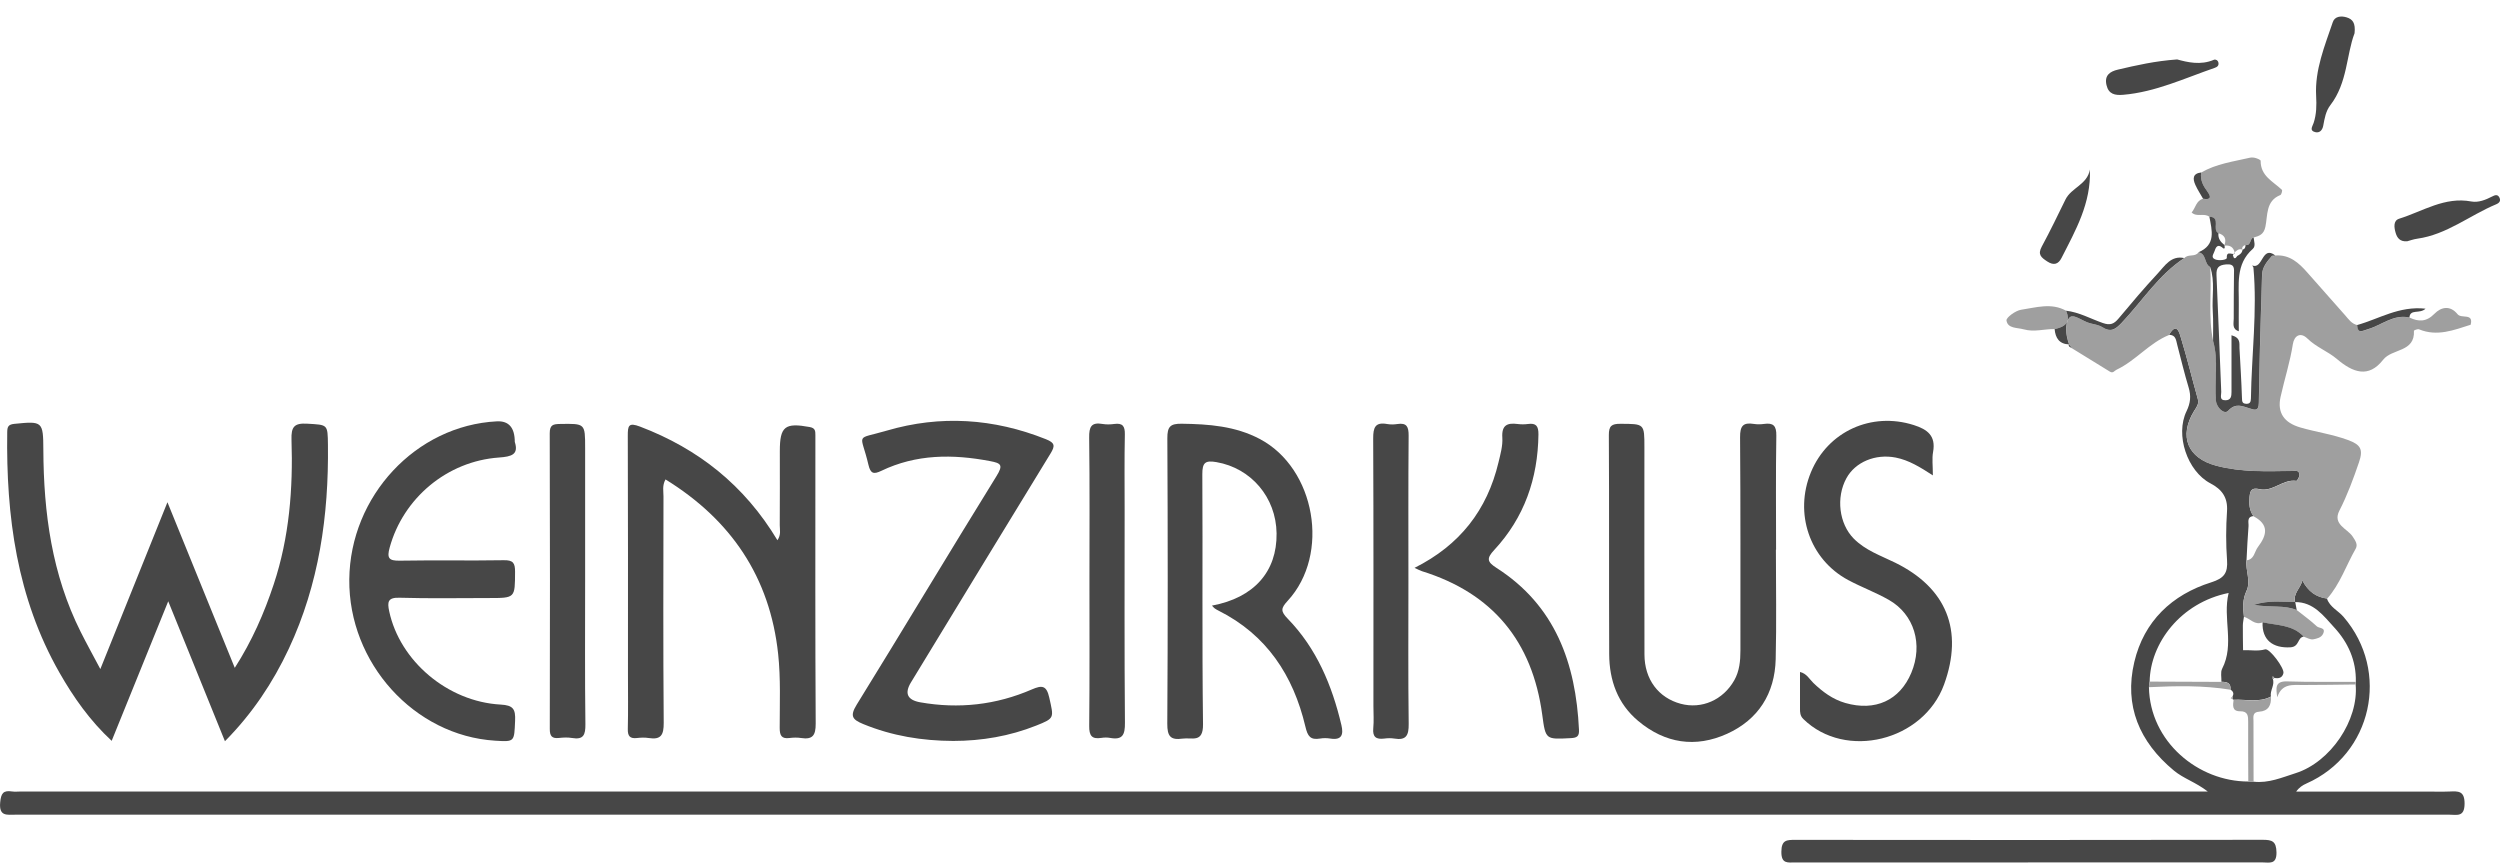 <svg width="130" height="45" viewBox="0 0 130 45" fill="none" xmlns="http://www.w3.org/2000/svg">
<g clip-path="url(#clip0_4219_19627)">
<path d="M121.002 31.129C121.152 31.57 121.585 31.752 121.864 32.077C124.306 34.914 123.351 39.232 119.933 40.743C119.737 40.83 119.556 40.944 119.402 41.162H126.224C126.605 41.162 126.987 41.175 127.368 41.159C127.823 41.141 128.164 41.108 128.158 41.8C128.152 42.504 127.752 42.362 127.371 42.364C96.693 42.365 66.016 42.364 35.338 42.364C23.825 42.364 12.31 42.364 0.797 42.364C0.366 42.364 -0.057 42.464 0.009 41.732C0.051 41.256 0.167 41.085 0.625 41.156C0.775 41.179 0.93 41.159 1.083 41.159H114.804C114.178 40.673 113.547 40.488 113.042 40.069C111.251 38.584 110.445 36.699 110.984 34.424C111.486 32.301 112.94 30.924 114.985 30.281C115.655 30.07 115.855 29.795 115.806 29.122C115.744 28.28 115.748 27.428 115.805 26.584C115.853 25.859 115.533 25.444 114.938 25.132C113.738 24.502 113.101 22.613 113.701 21.38C113.905 20.959 113.942 20.589 113.809 20.15C113.588 19.419 113.41 18.675 113.217 17.934C113.153 17.689 113.144 17.409 112.79 17.412C113.196 16.691 113.342 17.35 113.413 17.578C113.733 18.626 113.992 19.693 114.287 20.748C114.361 21.016 114.206 21.189 114.091 21.375C113.286 22.69 113.759 23.819 115.242 24.212C116.54 24.555 117.855 24.505 119.171 24.485C119.338 24.482 119.565 24.42 119.573 24.689C119.576 24.797 119.451 25.01 119.409 25.004C118.709 24.901 118.18 25.594 117.496 25.435C117.092 25.34 117.01 25.497 116.976 25.831C116.941 26.191 116.962 26.532 117.181 26.837C116.815 26.874 116.94 27.171 116.923 27.369C116.874 27.955 116.851 28.543 116.819 29.132C116.755 29.666 117.062 30.213 116.816 30.732C116.607 31.172 116.631 31.611 116.685 32.066C116.665 32.218 116.63 32.369 116.628 32.522C116.624 32.951 116.635 33.381 116.639 33.811C117.02 33.791 117.4 33.879 117.788 33.766C118.015 33.7 118.799 34.749 118.738 35.005C118.679 35.256 118.488 35.294 118.265 35.252L118.184 35.158C118.183 35.2 118.18 35.242 118.178 35.282C118.313 35.611 118.027 35.898 118.087 36.22C117.463 36.552 116.795 36.351 116.146 36.388L116.102 36.358C116.127 36.307 116.122 36.261 116.087 36.218C116.181 36.063 116.122 35.95 115.986 35.859C116.02 35.499 115.786 35.453 115.515 35.453C115.522 35.225 115.457 34.957 115.551 34.775C116.212 33.495 115.565 32.157 115.889 30.834C113.388 31.339 111.815 33.45 111.782 35.437L111.745 35.73C111.791 38.567 114.305 40.643 116.914 40.639C117.005 40.642 117.097 40.645 117.187 40.648C117.963 40.737 118.659 40.431 119.374 40.204C121.184 39.631 122.66 37.449 122.494 35.587C122.515 35.542 122.518 35.497 122.503 35.45C122.529 34.35 122.097 33.406 121.385 32.633C120.833 32.033 120.308 31.299 119.344 31.308C119.232 30.855 119.618 30.604 119.725 30.182C120.029 30.761 120.444 31.048 121.005 31.122L121.002 31.129Z" fill="#474747"/>
<path d="M121.003 31.13C120.442 31.056 120.027 30.77 119.723 30.19C119.616 30.613 119.23 30.863 119.342 31.316L119.352 31.298C118.704 31.315 118.039 31.185 117.198 31.452C118.086 31.608 118.782 31.446 119.43 31.723C119.783 32.003 120.152 32.267 120.48 32.573C120.596 32.681 120.962 32.619 120.8 32.958C120.701 33.166 120.471 33.208 120.291 33.245C120.14 33.276 119.96 33.16 119.792 33.108C119.211 32.475 118.396 32.527 117.655 32.361C117.252 32.536 117.011 32.162 116.684 32.073C116.631 31.618 116.607 31.179 116.816 30.739C117.061 30.22 116.756 29.673 116.819 29.138C117.229 29.088 117.226 28.69 117.412 28.445C117.899 27.806 117.989 27.272 117.18 26.845C116.962 26.542 116.941 26.2 116.976 25.839C117.008 25.505 117.09 25.348 117.496 25.443C118.178 25.604 118.709 24.91 119.409 25.012C119.45 25.018 119.575 24.806 119.572 24.698C119.565 24.427 119.337 24.49 119.171 24.493C117.853 24.513 116.539 24.564 115.241 24.221C113.76 23.829 113.286 22.699 114.091 21.383C114.205 21.197 114.361 21.024 114.286 20.756C113.99 19.701 113.732 18.634 113.412 17.587C113.342 17.359 113.196 16.698 112.79 17.42C111.762 17.835 111.06 18.753 110.064 19.224C109.939 19.282 109.882 19.43 109.711 19.323C109.061 18.919 108.41 18.52 107.759 18.121C107.701 18.046 107.643 17.97 107.585 17.895L107.6 17.913C107.431 17.443 107.347 16.86 107.609 16.53C107.807 16.28 108.306 16.716 108.683 16.812C108.903 16.867 109.145 16.9 109.33 17.018C109.76 17.293 110 17.14 110.329 16.792C111.403 15.657 112.251 14.297 113.588 13.422C113.78 13.189 114.141 13.385 114.321 13.123C114.748 13.198 114.613 13.73 114.933 13.892C115.012 15.17 114.817 16.461 115.083 17.733C115.377 18.759 115.145 19.811 115.234 20.847C115.263 21.192 115.665 21.587 115.87 21.362C116.251 20.944 116.6 21.12 116.989 21.242C117.246 21.322 117.453 21.403 117.461 20.948C117.493 18.725 117.557 16.502 117.629 14.281C117.641 13.89 117.902 13.59 118.15 13.303L118.216 13.323L118.277 13.3L118.317 13.285C119.058 13.231 119.539 13.667 119.987 14.178C120.635 14.919 121.296 15.651 121.944 16.391C122.127 16.601 122.283 16.837 122.577 16.903C122.611 17.385 122.84 17.208 123.134 17.122C123.853 16.915 124.471 16.33 125.296 16.513C125.77 16.741 126.175 16.741 126.59 16.317C126.943 15.956 127.412 15.865 127.795 16.341C127.993 16.587 128.637 16.259 128.474 16.887C127.615 17.159 126.734 17.517 125.792 17.125C125.72 17.095 125.523 17.175 125.525 17.198C125.583 18.332 124.388 18.113 123.923 18.708C123.16 19.683 122.344 19.369 121.519 18.668C121.05 18.269 120.445 18.055 119.987 17.605C119.624 17.249 119.298 17.457 119.229 17.893C119.084 18.827 118.793 19.72 118.59 20.635C118.407 21.466 118.773 21.984 119.623 22.23C120.442 22.468 121.287 22.582 122.095 22.881C122.757 23.125 122.899 23.363 122.666 24.043C122.372 24.901 122.062 25.747 121.647 26.555C121.281 27.269 122.056 27.487 122.329 27.888C122.494 28.131 122.617 28.321 122.494 28.536C121.999 29.402 121.683 30.374 121.009 31.135L121.003 31.13Z" fill="#9F9F9F"/>
<path d="M5.218 34.79C6.405 31.837 7.532 29.036 8.707 26.116C9.889 29.023 11.03 31.83 12.208 34.728C13.102 33.335 13.738 31.884 14.237 30.374C15.044 27.938 15.242 25.413 15.158 22.867C15.135 22.192 15.302 21.991 15.98 22.032C17.047 22.097 17.039 22.049 17.053 23.137C17.097 26.812 16.589 30.377 15.018 33.733C14.189 35.502 13.12 37.104 11.697 38.544C10.722 36.138 9.768 33.784 8.748 31.266C7.733 33.769 6.786 36.107 5.807 38.524C4.675 37.473 3.822 36.261 3.085 34.966C0.878 31.089 0.312 26.844 0.376 22.46C0.38 22.182 0.441 22.071 0.75 22.04C2.208 21.895 2.248 21.903 2.254 23.391C2.268 26.678 2.701 29.874 4.191 32.849C4.499 33.464 4.833 34.065 5.218 34.792V34.79Z" fill="#474747"/>
<path d="M40.426 28.092C40.628 27.802 40.545 27.543 40.547 27.305C40.556 26.022 40.551 24.74 40.551 23.457C40.551 22.171 40.817 21.971 42.103 22.205C42.397 22.259 42.4 22.414 42.4 22.627C42.4 22.961 42.4 23.294 42.4 23.628C42.4 28.297 42.388 32.965 42.416 37.633C42.419 38.245 42.252 38.468 41.66 38.377C41.462 38.346 41.252 38.351 41.052 38.377C40.637 38.43 40.544 38.242 40.544 37.852C40.544 36.571 40.6 35.278 40.464 34.009C40.037 30.009 38.01 27.03 34.606 24.93C34.426 25.258 34.503 25.541 34.501 25.809C34.495 29.733 34.481 33.658 34.513 37.583C34.518 38.216 34.373 38.48 33.731 38.377C33.532 38.345 33.323 38.354 33.122 38.377C32.759 38.419 32.637 38.28 32.646 37.908C32.669 36.959 32.654 36.01 32.654 35.06C32.654 30.93 32.661 26.799 32.645 22.67C32.643 22.133 32.681 21.954 33.287 22.185C36.306 23.335 38.707 25.228 40.426 28.092Z" fill="#474747"/>
<path d="M63.021 31.492C65.207 31.085 66.409 29.724 66.382 27.734C66.356 25.855 65.05 24.341 63.258 24.031C62.681 23.931 62.518 24.047 62.521 24.658C62.547 28.992 62.502 33.327 62.557 37.659C62.57 38.654 61.984 38.338 61.493 38.408C60.867 38.497 60.695 38.286 60.699 37.633C60.73 32.684 60.727 27.734 60.702 22.785C60.699 22.178 60.861 22.026 61.451 22.034C62.858 22.053 64.234 22.154 65.511 22.828C68.403 24.356 69.189 28.824 66.959 31.243C66.603 31.629 66.582 31.782 66.965 32.176C68.46 33.716 69.265 35.634 69.753 37.704C69.871 38.201 69.773 38.503 69.175 38.405C69.001 38.377 68.817 38.375 68.643 38.405C68.142 38.488 67.999 38.291 67.88 37.782C67.251 35.121 65.862 33.006 63.364 31.754C63.297 31.72 63.23 31.683 63.168 31.64C63.128 31.612 63.097 31.571 63.02 31.491L63.021 31.492Z" fill="#474747"/>
<path d="M92.347 28.584C92.347 30.482 92.383 32.381 92.336 34.279C92.29 36.073 91.427 37.422 89.808 38.157C88.165 38.901 86.583 38.66 85.186 37.49C84.118 36.595 83.685 35.381 83.678 34.018C83.662 30.221 83.682 26.426 83.66 22.63C83.657 22.14 83.807 22.037 84.261 22.038C85.509 22.044 85.509 22.023 85.509 23.263C85.509 26.853 85.503 30.445 85.512 34.035C85.515 35.329 86.241 36.287 87.399 36.597C88.49 36.888 89.601 36.401 90.182 35.375C90.455 34.892 90.502 34.363 90.502 33.818C90.498 30.125 90.514 26.431 90.484 22.738C90.479 22.145 90.644 21.955 91.199 22.044C91.373 22.072 91.558 22.069 91.732 22.044C92.212 21.977 92.379 22.137 92.369 22.659C92.336 24.634 92.356 26.608 92.356 28.584H92.345H92.347Z" fill="#474747"/>
<path d="M49.569 38.529C47.956 38.523 46.394 38.27 44.888 37.651C44.316 37.415 44.185 37.233 44.55 36.64C46.99 32.691 49.373 28.707 51.817 24.759C52.177 24.178 52.061 24.086 51.482 23.977C49.543 23.608 47.646 23.61 45.825 24.485C45.442 24.668 45.27 24.645 45.16 24.174C44.759 22.455 44.417 22.889 46.113 22.392C48.903 21.574 51.672 21.756 54.386 22.838C54.861 23.028 54.873 23.183 54.624 23.588C52.196 27.547 49.787 31.519 47.37 35.484C47.023 36.055 47.183 36.4 47.851 36.52C49.852 36.873 51.794 36.659 53.658 35.85C54.182 35.624 54.42 35.633 54.563 36.28C54.798 37.34 54.853 37.344 53.881 37.731C52.498 38.281 51.054 38.527 49.567 38.529H49.569Z" fill="#474747"/>
<path d="M26.771 22.987C26.978 23.635 26.605 23.745 25.947 23.791C23.244 23.982 20.966 25.909 20.263 28.472C20.112 29.02 20.216 29.166 20.789 29.155C22.591 29.122 24.396 29.162 26.197 29.131C26.681 29.123 26.785 29.273 26.783 29.735C26.777 31.098 26.798 31.098 25.424 31.098C23.875 31.098 22.326 31.128 20.777 31.082C20.166 31.064 20.133 31.299 20.239 31.789C20.788 34.361 23.267 36.487 26.034 36.638C26.692 36.673 26.811 36.878 26.785 37.477C26.736 38.577 26.773 38.579 25.749 38.516C21.54 38.254 18.121 34.475 18.163 30.132C18.205 25.795 21.631 22.124 25.836 21.91C26.459 21.878 26.77 22.238 26.769 22.99L26.771 22.987Z" fill="#474747"/>
<path d="M100.512 24.722C99.835 24.283 99.256 23.928 98.579 23.794C97.522 23.587 96.475 24.024 96.013 24.868C95.464 25.874 95.632 27.229 96.388 28.001C96.996 28.62 97.799 28.891 98.546 29.258C101.22 30.57 102.115 32.78 101.092 35.593C100.019 38.539 95.964 39.533 93.774 37.39C93.603 37.222 93.598 37.041 93.6 36.836C93.603 36.223 93.6 35.61 93.6 34.943C93.949 35.023 94.091 35.317 94.294 35.513C94.778 35.976 95.298 36.364 95.952 36.554C97.507 37.002 98.785 36.424 99.388 34.987C100.007 33.509 99.546 31.948 98.215 31.191C97.534 30.803 96.79 30.53 96.1 30.16C94.099 29.084 93.284 26.693 94.169 24.555C95.046 22.433 97.316 21.404 99.513 22.102C100.221 22.327 100.674 22.655 100.52 23.503C100.457 23.848 100.509 24.215 100.509 24.722H100.512Z" fill="#474747"/>
<path d="M73.556 29.528C75.912 28.349 77.332 26.523 77.922 24.041C78.023 23.621 78.148 23.18 78.121 22.76C78.078 22.104 78.375 21.979 78.917 22.048C79.092 22.071 79.275 22.071 79.449 22.048C79.876 21.99 80.003 22.15 79.999 22.59C79.972 24.887 79.26 26.917 77.701 28.597C77.292 29.038 77.326 29.215 77.816 29.529C80.87 31.482 81.944 34.48 82.107 37.947C82.124 38.288 82.008 38.365 81.683 38.383C80.372 38.452 80.371 38.466 80.198 37.178C79.684 33.344 77.611 30.843 73.941 29.702C73.844 29.672 73.756 29.62 73.555 29.528H73.556Z" fill="#474747"/>
<path d="M30.427 30.205C30.427 32.691 30.41 35.177 30.441 37.661C30.447 38.214 30.342 38.477 29.747 38.376C29.524 38.337 29.289 38.35 29.063 38.374C28.702 38.411 28.587 38.28 28.589 37.906C28.6 32.782 28.603 27.656 28.586 22.531C28.586 22.086 28.767 22.052 29.124 22.046C30.427 22.025 30.427 22.012 30.427 23.286V30.205Z" fill="#474747"/>
<path d="M56.651 30.215C56.651 27.73 56.669 25.242 56.637 22.756C56.629 22.195 56.747 21.943 57.334 22.046C57.531 22.08 57.743 22.074 57.943 22.046C58.373 21.989 58.501 22.154 58.492 22.591C58.465 23.897 58.481 25.205 58.481 26.513C58.481 30.203 58.465 33.895 58.497 37.586C58.503 38.211 58.373 38.491 57.723 38.371C57.575 38.343 57.417 38.348 57.267 38.371C56.773 38.448 56.633 38.255 56.639 37.75C56.664 35.238 56.651 32.726 56.651 30.214V30.215Z" fill="#474747"/>
<path d="M73.238 30.263C73.238 32.723 73.22 35.184 73.252 37.644C73.259 38.232 73.128 38.511 72.507 38.406C72.335 38.377 72.15 38.383 71.975 38.406C71.564 38.457 71.366 38.329 71.41 37.87C71.447 37.49 71.418 37.102 71.418 36.718C71.418 32.081 71.427 27.441 71.406 22.804C71.403 22.232 71.508 21.936 72.133 22.049C72.306 22.08 72.492 22.077 72.666 22.049C73.154 21.975 73.252 22.195 73.249 22.654C73.227 25.191 73.238 27.728 73.238 30.265V30.263Z" fill="#474747"/>
<path d="M105.456 44.848C101.419 44.848 97.383 44.848 93.346 44.848C92.963 44.848 92.626 44.931 92.631 44.294C92.635 43.675 92.907 43.672 93.363 43.673C101.462 43.682 109.561 43.684 117.66 43.67C118.153 43.67 118.365 43.744 118.377 44.32C118.389 44.978 118 44.845 117.643 44.845C113.581 44.847 109.518 44.845 105.457 44.845L105.456 44.848Z" fill="#474747"/>
<path d="M114.883 11.27C114.612 11.06 114.233 11.31 113.965 11.048C114.169 10.817 114.195 10.435 114.558 10.335C114.976 10.409 114.993 10.244 114.776 9.953C114.56 9.66 114.4 9.354 114.461 8.972C115.248 8.514 116.137 8.402 117.001 8.2C117.095 8.178 117.207 8.192 117.301 8.22C117.396 8.248 117.554 8.314 117.554 8.362C117.545 9.156 118.203 9.434 118.66 9.871C118.692 9.902 118.636 10.118 118.58 10.141C117.809 10.449 117.927 11.199 117.8 11.796C117.716 12.192 117.484 12.272 117.187 12.351C116.97 12.397 117.071 12.799 116.76 12.739C116.642 12.778 116.573 12.848 116.598 12.982L116.606 12.978C116.418 12.913 116.3 13.029 116.183 13.144L116.204 13.153C116.149 12.848 115.96 12.738 115.669 12.773V12.748C115.792 12.423 115.676 12.223 115.356 12.126C114.999 11.954 115.51 11.291 114.883 11.27Z" fill="#9F9F9F"/>
<path d="M116.761 12.739C117.072 12.799 116.971 12.397 117.188 12.35C117.211 12.552 117.305 12.8 117.145 12.942C116.23 13.746 116.434 14.824 116.417 15.848C116.41 16.306 116.417 16.763 116.417 17.225C116.053 17.11 116.154 16.814 116.154 16.575C116.151 15.807 116.16 15.037 116.167 14.268C116.17 13.983 116.227 13.707 115.76 13.749C115.365 13.783 115.24 13.921 115.258 14.313C115.35 16.335 115.418 18.359 115.505 20.381C115.513 20.544 115.386 20.822 115.731 20.814C116.015 20.808 116.038 20.6 116.038 20.383C116.038 19.412 116.038 18.441 116.038 17.433C116.53 17.57 116.44 17.86 116.453 18.102C116.498 18.964 116.555 19.825 116.582 20.689C116.588 20.869 116.588 20.982 116.79 20.996C116.986 21.01 117.044 20.916 117.048 20.723C117.081 18.456 117.382 16.193 117.179 13.921C117.176 13.88 117.134 13.843 117.112 13.804C117.682 14.028 117.606 12.742 118.312 13.281L118.272 13.296C118.23 13.294 118.189 13.296 118.147 13.299C117.897 13.584 117.638 13.886 117.626 14.277C117.554 16.498 117.49 18.721 117.458 20.943C117.452 21.401 117.243 21.318 116.986 21.238C116.596 21.116 116.247 20.939 115.867 21.358C115.661 21.583 115.26 21.188 115.231 20.843C115.142 19.807 115.374 18.753 115.08 17.729C115.077 17.216 115.098 16.703 115.064 16.192C115.012 15.425 115.191 14.642 114.93 13.887C114.611 13.726 114.746 13.194 114.318 13.119C115.241 12.731 115.023 11.987 114.887 11.268C115.514 11.288 115.003 11.951 115.36 12.124C115.325 12.404 115.476 12.588 115.675 12.746C115.675 12.746 115.673 12.771 115.675 12.772C115.679 12.817 115.688 12.86 115.685 12.903C115.685 12.911 115.627 12.93 115.618 12.922C115.4 12.717 115.255 12.734 115.163 13.043C115.116 13.202 114.942 13.379 115.18 13.484C115.386 13.575 115.8 13.513 115.794 13.409C115.771 12.971 116.143 13.33 116.212 13.151L116.19 13.142C116.163 13.184 116.135 13.227 116.109 13.268C116.152 13.444 116.218 13.502 116.332 13.313C116.474 13.242 116.596 13.153 116.613 12.976L116.605 12.98C116.741 12.954 116.767 12.856 116.767 12.737L116.761 12.739Z" fill="#474747"/>
<path d="M122.436 1.731C122.013 2.831 122.074 4.305 121.18 5.466C120.939 5.779 120.878 6.163 120.808 6.538C120.762 6.779 120.613 6.928 120.388 6.87C120.077 6.788 120.242 6.589 120.308 6.394C120.459 5.938 120.466 5.479 120.439 4.981C120.366 3.64 120.884 2.392 121.307 1.146C121.404 0.858 121.722 0.809 122.025 0.903C122.334 0.998 122.495 1.189 122.437 1.733L122.436 1.731Z" fill="#474747"/>
<path d="M113.209 3.09C113.74 3.235 114.429 3.407 115.125 3.108C115.209 3.073 115.331 3.133 115.357 3.253C115.389 3.406 115.302 3.483 115.165 3.529C113.601 4.068 112.091 4.784 110.413 4.929C109.983 4.966 109.648 4.904 109.537 4.421C109.421 3.918 109.717 3.717 110.132 3.62C111.095 3.395 112.059 3.173 113.209 3.091V3.09Z" fill="#474747"/>
<path d="M125.165 12.547C124.796 12.574 124.649 12.366 124.574 12.11C124.494 11.836 124.437 11.472 124.759 11.372C125.986 10.99 127.121 10.216 128.51 10.477C128.869 10.545 129.253 10.394 129.59 10.219C129.74 10.14 129.877 10.092 129.969 10.272C130.054 10.443 129.969 10.553 129.799 10.624C128.423 11.198 127.232 12.198 125.7 12.412C125.502 12.44 125.31 12.51 125.165 12.549V12.547Z" fill="#474747"/>
<path d="M108.675 8.818C108.741 10.571 107.928 11.979 107.199 13.414C107.04 13.725 106.81 13.83 106.454 13.594C106.14 13.386 105.948 13.237 106.171 12.824C106.604 12.022 107.002 11.199 107.403 10.378C107.708 9.754 108.537 9.608 108.675 8.816V8.818Z" fill="#474747"/>
<path d="M106.843 17.112C106.309 17.101 105.783 17.28 105.238 17.127C104.889 17.03 104.402 17.092 104.337 16.666C104.314 16.514 104.808 16.149 105.098 16.107C105.87 15.995 106.666 15.729 107.435 16.157C107.699 16.767 107.369 17.001 106.843 17.112Z" fill="#9F9F9F"/>
<path d="M106.843 17.112C107.369 17.001 107.699 16.767 107.435 16.157C108.117 16.234 108.715 16.578 109.351 16.798C109.734 16.93 109.927 16.847 110.164 16.564C110.829 15.768 111.5 14.973 112.208 14.213C112.574 13.821 112.893 13.272 113.581 13.419C112.245 14.294 111.397 15.655 110.323 16.789C109.993 17.137 109.755 17.289 109.323 17.015C109.139 16.897 108.896 16.866 108.677 16.809C108.301 16.713 107.801 16.276 107.603 16.527C107.342 16.858 107.426 17.442 107.593 17.91C107.085 17.892 106.881 17.579 106.84 17.111L106.843 17.112Z" fill="#474747"/>
<path d="M125.289 16.511C124.463 16.326 123.846 16.912 123.127 17.119C122.831 17.204 122.604 17.381 122.57 16.901C123.701 16.591 124.741 15.9 126.129 16.051C125.824 16.343 125.327 16.046 125.289 16.511Z" fill="#474747"/>
<path d="M114.461 8.97C114.4 9.352 114.56 9.66 114.777 9.951C114.994 10.244 114.977 10.407 114.559 10.333C114.425 10.096 114.272 9.867 114.161 9.619C114.017 9.301 114.011 9.02 114.463 8.969L114.461 8.97Z" fill="#474747"/>
<path d="M107.581 17.893C107.639 17.968 107.697 18.044 107.755 18.119C107.685 18.053 107.534 18.05 107.581 17.893Z" fill="#474747"/>
<path d="M116.911 40.644C116.908 39.606 116.899 38.569 116.905 37.531C116.906 37.225 116.891 36.98 116.487 36.986C116.061 36.99 116.11 36.681 116.145 36.394C116.793 36.359 117.463 36.559 118.086 36.227C118.119 36.676 117.95 36.978 117.477 37.008C117.111 37.031 117.181 37.289 117.181 37.503C117.178 38.552 117.184 39.603 117.186 40.652C117.094 40.649 117.002 40.645 116.911 40.642V40.644Z" fill="#9F9F9F"/>
<path d="M111.778 35.443C113.023 35.448 114.268 35.454 115.511 35.458C115.783 35.458 116.016 35.505 115.983 35.865C114.575 35.636 113.157 35.665 111.74 35.734C111.752 35.637 111.765 35.538 111.777 35.441L111.778 35.443Z" fill="#9F9F9F"/>
<path d="M122.491 35.593C121.581 35.604 120.674 35.62 119.765 35.62C119.226 35.62 118.655 35.523 118.416 36.261C118.356 35.795 118.274 35.41 118.938 35.433C120.123 35.473 121.311 35.451 122.498 35.456C122.514 35.504 122.51 35.548 122.489 35.593H122.491Z" fill="#9F9F9F"/>
<path d="M118.264 35.258L118.234 35.312L118.176 35.289C118.177 35.247 118.18 35.206 118.182 35.164L118.263 35.258H118.264Z" fill="#9F9F9F"/>
<path d="M116.101 36.364L115.994 36.303C116.025 36.277 116.055 36.249 116.086 36.223C116.121 36.266 116.125 36.313 116.101 36.364Z" fill="#9F9F9F"/>
<path d="M119.792 33.106C119.461 33.143 119.577 33.633 119.105 33.66C118.194 33.714 117.613 33.285 117.654 32.357C118.394 32.525 119.21 32.473 119.792 33.104V33.106Z" fill="#474747"/>
<path d="M119.351 31.298C119.377 31.44 119.403 31.581 119.429 31.723C118.781 31.447 118.085 31.608 117.197 31.452C118.038 31.186 118.703 31.315 119.351 31.298Z" fill="#474747"/>
</g>
<defs>
<clipPath id="clip0_4219_19627">
<rect width="130" height="44" fill="white" transform="translate(0 0.857)"/>
</clipPath>
</defs>
</svg>
